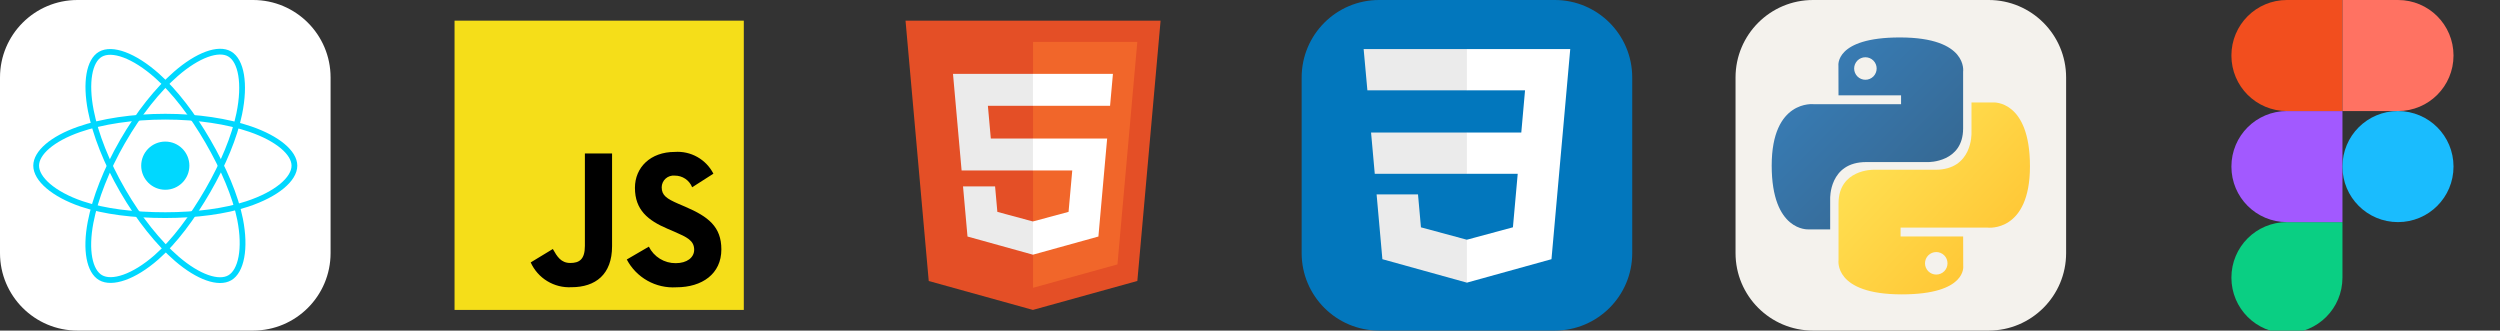 <svg width="242" height="32" viewBox="0 0 242 32" fill="none" xmlns="http://www.w3.org/2000/svg">
<rect x="0" y="0" width="242" height="32" fill="#333333" stroke="none"/>
<g clip-path="url(#clip0_8705_10048)">
<path d="M24.5 0H7.5C3.358 0 0 3.358 0 7.5V24.5C0 28.642 3.358 32 7.5 32H24.5C28.642 32 32 28.642 32 24.5V7.5C32 3.358 28.642 0 24.5 0Z" fill="white"/>
<path d="M16 18.369C17.288 18.369 18.332 17.325 18.332 16.037C18.332 14.749 17.288 13.705 16 13.705C14.712 13.705 13.668 14.749 13.668 16.037C13.668 17.325 14.712 18.369 16 18.369Z" fill="#00D8FF"/>
<path d="M16 11.295C19.131 11.295 22.04 11.745 24.233 12.5C26.875 13.409 28.5 14.788 28.5 16.037C28.5 17.338 26.778 18.803 23.941 19.743C21.795 20.454 18.972 20.825 16 20.825C12.953 20.825 10.067 20.477 7.898 19.735C5.153 18.797 3.5 17.313 3.5 16.037C3.5 14.798 5.051 13.43 7.657 12.522C9.858 11.754 12.838 11.295 16 11.295H16Z" stroke="#00D8FF" stroke-width="0.557"/>
<path d="M11.873 13.68C13.437 10.967 15.279 8.672 17.029 7.15C19.137 5.315 21.143 4.597 22.225 5.22C23.352 5.87 23.761 8.094 23.158 11.021C22.702 13.235 21.613 15.866 20.128 18.44C18.605 21.08 16.862 23.406 15.136 24.914C12.953 26.823 10.841 27.514 9.736 26.877C8.663 26.258 8.252 24.231 8.767 21.52C9.202 19.23 10.293 16.419 11.872 13.68H11.873Z" stroke="#00D8FF" stroke-width="0.557"/>
<path d="M11.877 18.447C10.308 15.738 9.24 12.995 8.794 10.719C8.258 7.976 8.637 5.88 9.718 5.254C10.844 4.602 12.974 5.358 15.209 7.343C16.899 8.844 18.635 11.101 20.124 13.673C21.651 16.31 22.795 18.982 23.24 21.231C23.803 24.076 23.347 26.25 22.243 26.89C21.171 27.51 19.21 26.853 17.118 25.053C15.351 23.533 13.461 21.184 11.877 18.447Z" stroke="#00D8FF" stroke-width="0.557"/>
</g>
<path d="M44 2H72V30H44V2Z" fill="#F5DE19"/>
<path d="M62.809 23.875C63.048 24.359 63.419 24.766 63.879 25.049C64.339 25.332 64.869 25.48 65.409 25.475C66.499 25.475 67.196 24.93 67.196 24.175C67.196 23.275 66.48 22.953 65.28 22.428L64.622 22.146C62.722 21.337 61.462 20.324 61.462 18.182C61.462 16.209 62.962 14.706 65.315 14.706C66.077 14.651 66.838 14.822 67.503 15.196C68.169 15.571 68.709 16.133 69.057 16.813L67 18.128C66.866 17.791 66.633 17.503 66.331 17.301C66.029 17.1 65.674 16.995 65.311 17C65.153 16.984 64.993 17.001 64.842 17.051C64.691 17.1 64.551 17.18 64.433 17.286C64.314 17.392 64.219 17.522 64.154 17.667C64.088 17.812 64.054 17.969 64.052 18.128C64.052 18.917 64.541 19.237 65.67 19.728L66.328 20.01C68.564 20.969 69.828 21.946 69.828 24.143C69.828 26.512 67.967 27.81 65.468 27.81C64.495 27.871 63.524 27.65 62.673 27.172C61.822 26.695 61.128 25.982 60.673 25.119L62.809 23.875ZM53.514 24.103C53.927 24.836 54.303 25.456 55.207 25.456C56.071 25.456 56.617 25.118 56.617 23.803V14.856H59.248V23.838C59.248 26.562 57.648 27.802 55.319 27.802C54.496 27.847 53.678 27.642 52.974 27.213C52.269 26.785 51.711 26.154 51.372 25.402L53.514 24.103Z" fill="black"/>
<path d="M89.902 27.201L87.655 2H112.345L110.095 27.197L99.985 30L89.902 27.201Z" fill="#E44F26"/>
<path d="M100 27.858L108.17 25.593L110.092 4.061H100V27.858Z" fill="#F1662A"/>
<path d="M100 13.407H95.91L95.628 10.242H100V7.151H92.25L92.324 7.981L93.083 16.498H100V13.407ZM100 21.434L99.986 21.438L96.544 20.509L96.324 18.044H93.221L93.654 22.896L99.986 24.654L100 24.65V21.434Z" fill="#EBEBEB"/>
<path d="M99.989 13.407V16.498H103.795L103.437 20.507L99.989 21.437V24.653L106.326 22.896L106.372 22.374L107.098 14.237L107.174 13.407H99.989ZM99.989 7.151V10.242H107.455L107.517 9.548L107.658 7.981L107.732 7.151H99.989Z" fill="white"/>
<g clip-path="url(#clip1_8705_10048)">
<path d="M150.5 0H133.5C129.358 0 126 3.358 126 7.5V24.5C126 28.642 129.358 32 133.5 32H150.5C154.642 32 158 28.642 158 24.5V7.5C158 3.358 154.642 0 150.5 0Z" fill="#0277BD"/>
<path d="M132.719 12.831L133.077 16.824H142.012V12.831H132.719ZM142.012 4.75H132L132.363 8.743H142.012V4.75ZM142.012 27.355V23.201L141.994 23.206L137.548 22.005L137.263 18.82H133.255L133.815 25.09L141.993 27.36L142.012 27.355Z" fill="#EBEBEB"/>
<path d="M146.915 16.824L146.451 22.002L141.998 23.204V27.358L150.183 25.09L150.243 24.415L151.182 13.904L151.279 12.831L152 4.75H141.998V8.743H147.624L147.261 12.831H141.998V16.824H146.915Z" fill="white"/>
</g>
<g clip-path="url(#clip2_8705_10048)">
<path d="M192.5 0H175.5C171.358 0 168 3.358 168 7.5V24.5C168 28.642 171.358 32 175.5 32H192.5C196.642 32 200 28.642 200 24.5V7.5C200 3.358 196.642 0 192.5 0Z" fill="#F4F2ED"/>
<path d="M183.91 3.625C177.563 3.625 177.96 6.377 177.96 6.377L177.967 9.229H184.023V10.085H175.561C175.561 10.085 171.5 9.624 171.5 16.028C171.5 22.431 175.045 22.204 175.045 22.204H177.16V19.233C177.16 19.233 177.046 15.688 180.648 15.688H186.655C186.655 15.688 190.03 15.743 190.03 12.426V6.943C190.03 6.943 190.542 3.625 183.91 3.625ZM180.57 5.542C180.714 5.542 180.855 5.57 180.987 5.625C181.12 5.68 181.24 5.76 181.341 5.861C181.442 5.962 181.523 6.083 181.577 6.215C181.632 6.347 181.66 6.489 181.66 6.632C181.66 6.775 181.632 6.917 181.577 7.049C181.523 7.181 181.442 7.301 181.341 7.403C181.24 7.504 181.12 7.584 180.987 7.639C180.855 7.694 180.713 7.722 180.57 7.721C180.427 7.722 180.286 7.693 180.153 7.639C180.021 7.584 179.901 7.504 179.8 7.403C179.699 7.301 179.618 7.181 179.564 7.049C179.509 6.917 179.481 6.775 179.481 6.632C179.481 6.489 179.509 6.347 179.564 6.215C179.618 6.083 179.699 5.963 179.8 5.861C179.901 5.76 180.021 5.68 180.153 5.625C180.286 5.57 180.427 5.542 180.57 5.542Z" fill="url(#paint0_linear_8705_10048)"/>
<path d="M184.09 28.495C190.437 28.495 190.04 25.743 190.04 25.743L190.033 22.891H183.977V22.035H192.439C192.439 22.035 196.5 22.496 196.5 16.092C196.5 9.688 192.955 9.916 192.955 9.916H190.84V12.887C190.84 12.887 190.954 16.432 187.352 16.432H181.345C181.345 16.432 177.97 16.377 177.97 19.693V25.177C177.97 25.177 177.458 28.495 184.09 28.495ZM187.43 26.578C187.287 26.578 187.145 26.55 187.013 26.495C186.88 26.44 186.76 26.36 186.659 26.259C186.558 26.157 186.478 26.037 186.423 25.905C186.368 25.773 186.34 25.631 186.34 25.488C186.34 25.345 186.368 25.203 186.423 25.071C186.478 24.939 186.558 24.819 186.659 24.717C186.76 24.616 186.88 24.536 187.013 24.481C187.145 24.426 187.287 24.398 187.43 24.398C187.573 24.398 187.715 24.426 187.847 24.481C187.979 24.536 188.099 24.616 188.2 24.717C188.302 24.819 188.382 24.939 188.437 25.071C188.491 25.203 188.519 25.345 188.519 25.488C188.519 25.631 188.491 25.773 188.437 25.905C188.382 26.037 188.302 26.157 188.2 26.259C188.099 26.36 187.979 26.44 187.847 26.495C187.715 26.55 187.573 26.578 187.43 26.578Z" fill="url(#paint1_linear_8705_10048)"/>
</g>
<g clip-path="url(#clip3_8705_10048)">
<path d="M221.375 32.25C224.35 32.25 226.75 29.85 226.75 26.875V21.5H221.375C218.4 21.5 216 23.9 216 26.875C216 29.85 218.4 32.25 221.375 32.25Z" fill="#0ACF83"/>
<path d="M216 16.125C216 13.15 218.4 10.75 221.375 10.75H226.75V21.5H221.375C218.4 21.5 216 19.1 216 16.125Z" fill="#A259FF"/>
<path d="M216 5.375C216 2.4 218.4 0 221.375 0H226.75V10.75H221.375C218.4 10.75 216 8.35 216 5.375Z" fill="#F24E1E"/>
<path d="M226.75 0H232.125C235.1 0 237.5 2.4 237.5 5.375C237.5 8.35 235.1 10.75 232.125 10.75H226.75V0Z" fill="#FF7262"/>
<path d="M237.5 16.125C237.5 19.1 235.1 21.5 232.125 21.5C229.15 21.5 226.75 19.1 226.75 16.125C226.75 13.15 229.15 10.75 232.125 10.75C235.1 10.75 237.5 13.15 237.5 16.125Z" fill="#1ABCFE"/>
</g>
<defs>
<linearGradient id="paint0_linear_8705_10048" x1="173.903" y1="5.862" x2="186.292" y2="18.128" gradientUnits="userSpaceOnUse">
<stop stop-color="#387EB8"/>
<stop offset="1" stop-color="#366994"/>
</linearGradient>
<linearGradient id="paint1_linear_8705_10048" x1="181.507" y1="13.738" x2="194.812" y2="26.315" gradientUnits="userSpaceOnUse">
<stop stop-color="#FFE052"/>
<stop offset="1" stop-color="#FFC331"/>
</linearGradient>
<clipPath id="clip0_8705_10048">
<rect width="32" height="32" fill="white"/>
</clipPath>
<clipPath id="clip1_8705_10048">
<rect width="32" height="32" fill="white" transform="translate(126)"/>
</clipPath>
<clipPath id="clip2_8705_10048">
<rect width="32" height="32" fill="white" transform="translate(168)"/>
</clipPath>
<clipPath id="clip3_8705_10048">
<rect width="32" height="32" fill="white" transform="translate(210)"/>
</clipPath>
</defs>
</svg>
